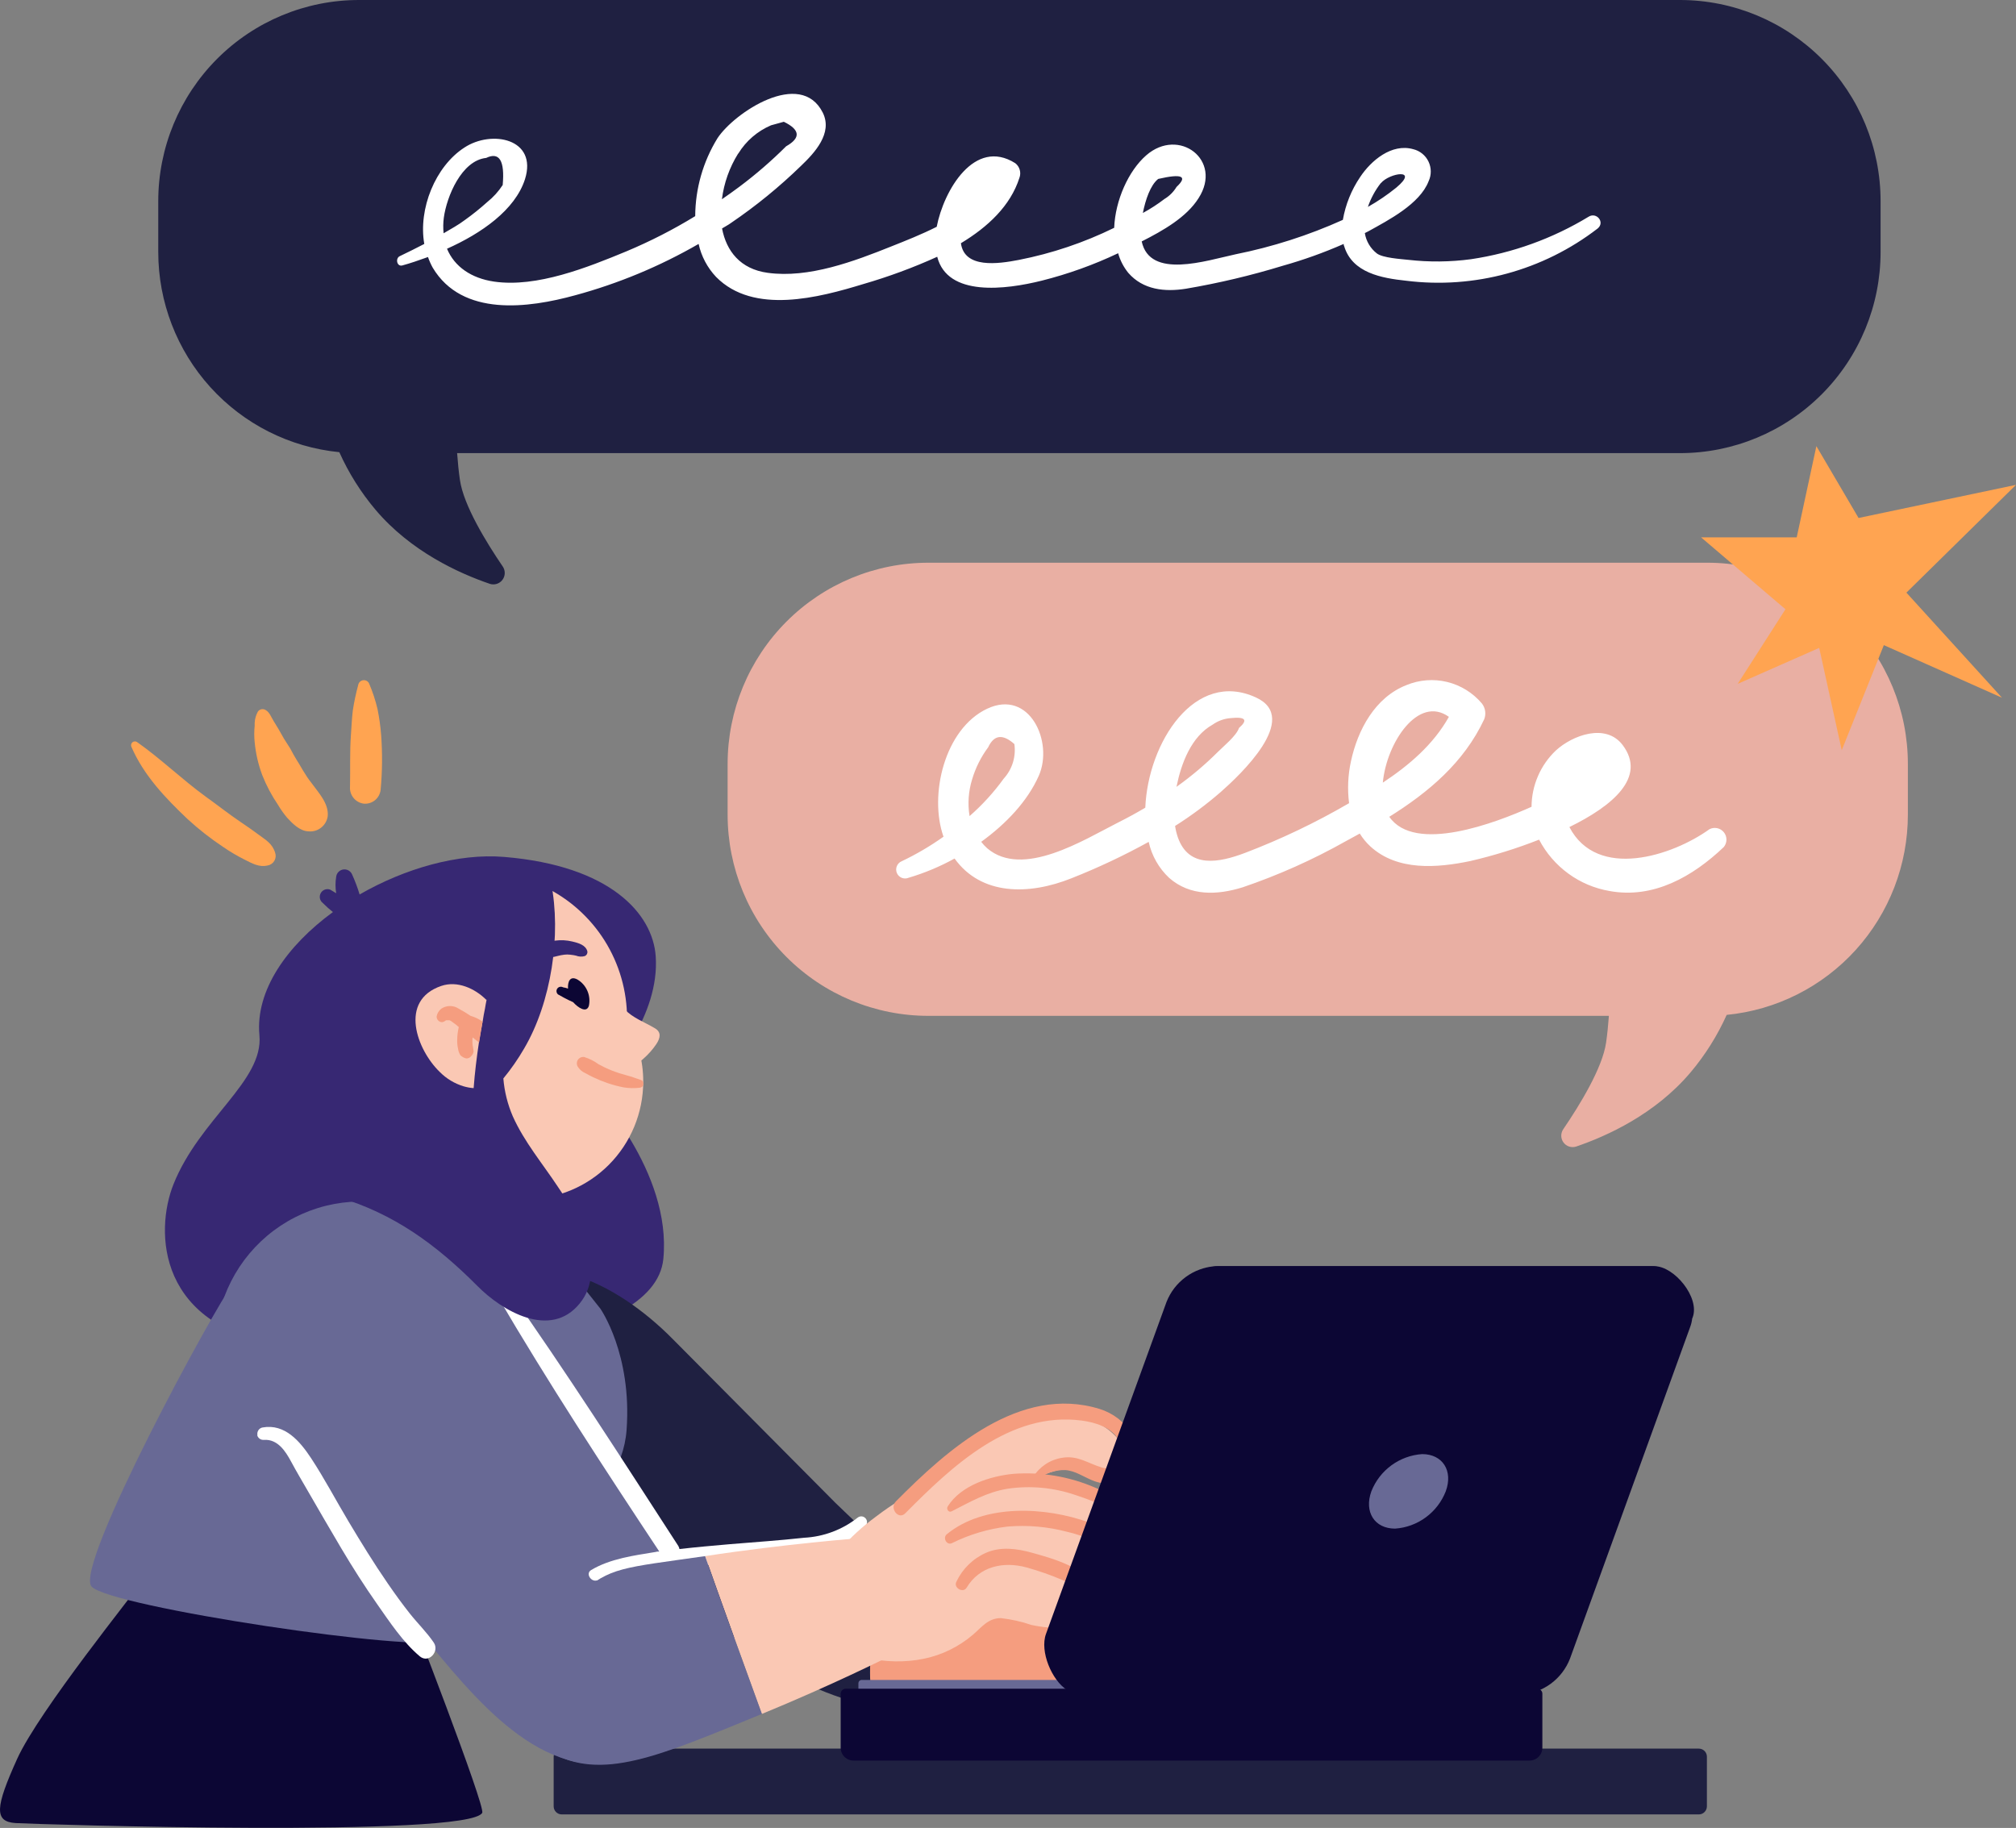 <?xml version="1.0" encoding="UTF-8"?> <svg xmlns="http://www.w3.org/2000/svg" width="118" height="107" viewBox="0 0 118 107" fill="none"><rect x="0" y="0" width="118" height="107" fill="#808080" stroke="none"/> <g clip-path="url(#clip0_2615_2414)"> <path d="M34.712 63.766C35.836 62.672 38.62 59.418 38.38 55.98C38.212 53.496 35.735 50.674 29.507 50.16C26.823 49.938 23.698 50.832 21.049 52.358C20.929 51.959 20.782 51.568 20.61 51.189C20.569 51.09 20.495 51.007 20.401 50.953C20.307 50.9 20.198 50.88 20.092 50.895C19.985 50.911 19.887 50.961 19.811 51.039C19.736 51.117 19.689 51.217 19.677 51.324C19.625 51.643 19.625 51.968 19.677 52.286C19.561 52.222 19.453 52.144 19.336 52.08C19.244 52.042 19.142 52.036 19.046 52.063C18.951 52.09 18.866 52.148 18.807 52.227C18.747 52.307 18.716 52.405 18.717 52.505C18.719 52.604 18.753 52.701 18.815 52.779C18.842 52.812 18.875 52.835 18.902 52.865C19.086 53.051 19.281 53.225 19.486 53.387C16.803 55.352 14.941 57.971 15.184 60.598C15.435 63.288 11.684 65.483 10.152 69.327C9.069 72.04 9.125 77.8 16.897 78.826C24.669 79.852 38.317 78.826 38.826 73.693C39.336 68.56 34.712 63.766 34.712 63.766Z" fill="#372873"></path> <g style="mix-blend-mode:multiply"> <path d="M31.672 51.854C32.355 51.941 36.803 53.395 37.144 56.476C37.485 59.557 34.712 65.205 35.907 67.771C37.102 70.338 38.223 73.126 36.076 74.704C33.928 76.282 29.33 71.281 29.33 71.281L31.672 51.854Z" fill="#372873"></path> </g> <path d="M68.767 99.383C68.101 99.655 67.392 99.806 66.673 99.831C63.769 100.131 60.797 100.646 57.878 100.631C56.053 100.638 54.232 100.488 52.433 100.184C52.002 100.105 51.582 100.007 51.163 99.913C50.717 98.192 50.96 96.268 51.365 94.562C51.635 93.4 52.02 92.267 52.515 91.181C52.77 91.207 53.107 91.26 53.527 91.327C56.499 91.774 63.27 92.875 64.919 92.616C66.864 92.312 70.147 98.748 68.767 99.383Z" fill="#F59D7F"></path> <path d="M51.365 94.562C50.96 96.268 50.717 98.192 51.163 99.913C48.585 99.351 46.157 98.243 44.042 96.663L38.639 92.53C34.569 89.415 30.02 86.518 26.422 82.831C24.549 80.908 25.673 77.992 27.273 76.301C31.02 72.276 36.192 75.174 39.34 78.345L48.907 87.979C49.705 88.765 50.96 89.877 52.122 91.136C52.163 91.136 52.298 91.136 52.496 91.177C52.007 92.265 51.628 93.399 51.365 94.562Z" fill="#1F2041"></path> <path d="M37.65 63.319C37.647 65.143 36.922 66.892 35.636 68.183C34.349 69.473 32.604 70.199 30.784 70.202C30.441 70.201 30.097 70.174 29.758 70.12C29.383 69.485 29.008 68.82 28.663 68.154L28.622 68.087C27.554 66.001 27.393 63.875 27.595 61.571C27.728 59.931 28.082 58.317 28.648 56.773C29.339 56.551 30.059 56.437 30.784 56.435C31.977 56.433 33.15 56.744 34.186 57.337C35.222 57.931 36.086 58.785 36.69 59.816C37.322 60.874 37.654 62.085 37.65 63.319Z" fill="#FAC8B4"></path> <path d="M36.702 59.621C36.707 59.688 36.707 59.756 36.702 59.824C36.657 61.971 35.805 64.022 34.316 65.567C32.828 67.111 30.813 68.036 28.675 68.154L28.633 68.087C27.566 66.001 27.404 63.875 27.607 61.571C27.739 59.931 28.093 58.317 28.66 56.773C28.757 56.491 28.877 56.22 28.997 55.946C29.619 54.567 30.593 52.914 31.864 51.91C33.313 52.607 34.537 53.701 35.393 55.065C36.249 56.429 36.703 58.009 36.702 59.621Z" fill="#FAC8B4"></path> <path d="M8.342 92.518C7.914 93.187 2.282 100.131 1.004 102.957C-0.274 105.783 -0.36 106.635 0.918 106.714C2.196 106.793 27.457 107.571 28.225 106.113C28.427 105.737 23.96 94.221 23.619 93.364C23.279 92.507 8.342 92.518 8.342 92.518Z" fill="#0C0634"></path> <path d="M13.633 75.151C12.61 76.432 4.332 91.665 5.355 92.864C6.378 94.063 24.732 96.794 25.924 96.024C27.116 95.254 31.212 90.121 31.212 90.121C31.212 90.121 36.349 88.152 36.675 83.703C37.001 79.254 35.139 76.601 35.139 76.601L32.493 73.272L17.388 72.145L13.633 75.151Z" fill="#686995"></path> <path d="M99.436 102.356H32.879C32.618 102.356 32.407 102.568 32.407 102.829V105.734C32.407 105.995 32.618 106.207 32.879 106.207H99.436C99.697 106.207 99.908 105.995 99.908 105.734V102.829C99.908 102.568 99.697 102.356 99.436 102.356Z" fill="#1F2041"></path> <path d="M40.258 92.101L40.344 92.004L29.034 75.666C28.543 74.453 27.781 73.37 26.807 72.499C25.833 71.629 24.673 70.993 23.416 70.643C22.158 70.292 20.838 70.235 19.555 70.477C18.272 70.718 17.062 71.251 16.017 72.035C14.972 72.819 14.121 73.833 13.528 74.999C12.935 76.164 12.617 77.451 12.597 78.759C12.578 80.068 12.858 81.363 13.417 82.546C13.975 83.729 14.796 84.767 15.818 85.582C18.316 88.475 20.85 91.345 23.421 94.191C26.374 97.475 30.102 103.272 35.038 103.272C35.932 103.272 36.818 103.096 37.645 102.752C38.471 102.409 39.222 101.906 39.855 101.272C40.487 100.637 40.989 99.884 41.332 99.055C41.674 98.227 41.85 97.338 41.85 96.441C41.844 94.852 41.281 93.315 40.258 92.101Z" fill="#686995"></path> <path d="M38.414 61.12C38.201 61.434 37.949 61.72 37.664 61.969C37.536 62.095 37.379 62.188 37.206 62.241C37.034 62.293 36.852 62.303 36.675 62.27C36.518 62.214 36.378 62.118 36.269 61.99C36.161 61.863 36.087 61.71 36.057 61.545C35.959 61.143 35.911 60.726 35.851 60.312C35.791 59.899 35.693 59.426 35.633 58.982C35.633 58.915 35.663 58.87 35.671 58.817C35.468 58.153 35.412 57.453 35.506 56.765C35.506 56.656 35.708 56.611 35.72 56.765C35.802 57.599 35.967 58.445 36.559 59.076C37.035 59.591 37.732 59.828 38.317 60.181C38.736 60.414 38.643 60.775 38.414 61.12Z" fill="#FAC8B4"></path> <path d="M37.664 63.405C37.66 63.362 37.644 63.322 37.617 63.289C37.591 63.255 37.555 63.231 37.515 63.217C37.23 63.127 36.96 63.014 36.668 62.943C36.384 62.87 36.105 62.779 35.832 62.672C35.558 62.564 35.292 62.438 35.034 62.296C34.779 62.108 34.494 61.964 34.191 61.872C34.116 61.861 34.039 61.873 33.971 61.907C33.904 61.941 33.847 61.994 33.81 62.061C33.773 62.127 33.758 62.203 33.764 62.279C33.772 62.354 33.801 62.426 33.85 62.484C33.952 62.631 34.094 62.745 34.258 62.815C34.416 62.901 34.573 62.988 34.734 63.063C35.008 63.194 35.29 63.308 35.577 63.405C35.877 63.505 36.182 63.587 36.492 63.649C36.812 63.702 37.139 63.709 37.462 63.668C37.504 63.663 37.544 63.646 37.577 63.619C37.61 63.593 37.635 63.558 37.65 63.518C37.65 63.484 37.679 63.461 37.65 63.424C37.62 63.386 37.653 63.397 37.664 63.405Z" fill="#F59D7F"></path> <path d="M33.917 57.415C33.88 57.386 33.839 57.359 33.797 57.336C33.359 57.1 33.224 57.468 33.246 57.87C33.176 57.84 33.101 57.818 33.025 57.806C32.973 57.806 32.917 57.772 32.909 57.772C32.853 57.753 32.791 57.754 32.735 57.776C32.68 57.797 32.633 57.838 32.604 57.89C32.575 57.942 32.565 58.003 32.577 58.062C32.588 58.121 32.619 58.174 32.666 58.212L32.725 58.242C32.913 58.351 33.1 58.452 33.288 58.543L33.546 58.663C33.831 58.982 34.329 59.32 34.468 58.877C34.526 58.606 34.505 58.324 34.407 58.065C34.309 57.806 34.139 57.58 33.917 57.415Z" fill="#0C0634"></path> <path d="M33.498 55.112C33.171 55.033 32.833 55.015 32.501 55.059C32.151 55.116 31.817 55.244 31.519 55.435C31.34 55.527 31.194 55.671 31.099 55.849C31.014 55.992 30.977 56.159 30.994 56.326C31.002 56.37 31.023 56.412 31.055 56.443C31.088 56.475 31.129 56.496 31.174 56.502C31.303 56.495 31.429 56.468 31.549 56.42L31.635 56.397C31.702 56.375 31.765 56.343 31.822 56.303L31.98 56.194L32.111 56.127C32.173 56.096 32.237 56.069 32.302 56.048L32.4 56.01H32.426L32.628 55.961C32.762 55.925 32.899 55.899 33.037 55.882C33.145 55.869 33.254 55.869 33.363 55.882L33.569 55.909C33.618 55.915 33.667 55.925 33.715 55.939C33.879 56.003 34.059 56.013 34.228 55.965C34.28 55.943 34.323 55.905 34.351 55.856C34.379 55.807 34.389 55.75 34.382 55.694C34.284 55.307 33.839 55.195 33.498 55.112Z" fill="#372873"></path> <path d="M50.214 88.825C49.316 89.537 48.218 89.952 47.074 90.012C45.631 90.17 44.181 90.268 42.735 90.388C41.745 90.474 40.756 90.561 39.77 90.673C39.758 90.61 39.735 90.549 39.703 90.493C36.413 85.417 33.153 80.314 29.66 75.373C29.383 74.978 28.858 75.429 29.087 75.82C32.085 80.934 35.322 85.886 38.59 90.82C38.519 90.82 38.452 90.82 38.384 90.843C37.121 91.049 35.712 91.237 34.603 91.902C34.277 92.094 34.558 92.548 34.865 92.522C35.615 92.462 36.364 92.229 37.114 92.101C37.863 91.974 38.635 91.891 39.4 91.812C40.962 91.65 42.529 91.511 44.095 91.369C45.496 91.241 46.962 91.218 48.341 90.903C49.296 90.681 50.342 90.151 50.731 89.204C50.754 89.136 50.754 89.064 50.732 88.996C50.71 88.928 50.667 88.869 50.61 88.827C50.553 88.785 50.483 88.762 50.413 88.761C50.342 88.761 50.272 88.783 50.214 88.825Z" fill="white"></path> <path d="M33.932 76.297C32.216 78.413 29.379 76.733 27.936 75.267C25.531 72.855 23.065 71.04 19.775 70.067C19.655 70.023 19.554 69.94 19.486 69.832C19.418 69.724 19.388 69.597 19.4 69.47C19.486 64.983 21.15 60.73 23.743 57.115C24.909 55.499 26.741 50.351 32.25 51.648C32.868 54.71 32.272 58.67 30.676 61.38C30.32 61.995 29.914 62.579 29.462 63.127C29.524 63.892 29.712 64.643 30.016 65.347C30.691 66.851 31.759 68.113 32.662 69.481C33.839 71.202 35.566 74.305 33.932 76.297Z" fill="#372873"></path> <path d="M28.48 58.52C28.439 58.712 28.412 58.896 28.386 59.039C28.33 59.294 28.292 59.538 28.251 59.79C28.169 60.2 28.101 60.605 28.034 61.011C27.899 61.906 27.79 62.8 27.723 63.694C27.521 63.68 27.321 63.643 27.127 63.585C26.604 63.426 26.129 63.14 25.744 62.751C24.395 61.451 23.327 58.565 25.827 57.712C26.771 57.389 27.798 57.862 28.45 58.513L28.48 58.52Z" fill="#FAC8B4"></path> <path d="M27.652 60.872C27.652 60.872 27.652 60.981 27.652 60.955C27.65 60.981 27.65 61.008 27.652 61.034C27.653 61.111 27.662 61.188 27.678 61.263C27.697 61.358 27.711 61.453 27.719 61.549C27.705 61.652 27.656 61.748 27.58 61.819C27.547 61.865 27.502 61.901 27.45 61.925C27.398 61.949 27.341 61.959 27.284 61.955C27.156 61.926 27.039 61.861 26.947 61.767C26.874 61.653 26.828 61.525 26.812 61.391C26.774 61.227 26.756 61.059 26.76 60.891C26.763 60.63 26.794 60.371 26.853 60.117C26.814 60.09 26.778 60.058 26.745 60.023L26.419 59.779L26.314 59.722C26.245 59.718 26.176 59.718 26.108 59.722C26.048 59.772 25.979 59.809 25.905 59.831C25.86 59.835 25.814 59.829 25.77 59.814C25.727 59.798 25.688 59.774 25.655 59.742C25.622 59.71 25.596 59.671 25.579 59.628C25.562 59.585 25.555 59.539 25.557 59.493C25.59 59.317 25.686 59.158 25.827 59.046C25.978 58.943 26.157 58.888 26.34 58.888C26.523 58.888 26.702 58.943 26.853 59.046C27.09 59.173 27.321 59.312 27.543 59.463C27.795 59.534 28.032 59.648 28.244 59.801L28.041 61.023C27.906 60.929 27.787 60.82 27.667 60.726C27.657 60.774 27.652 60.823 27.652 60.872Z" fill="#F59D7F"></path> <path d="M66.969 91.59C66.594 93.172 64.93 93.488 63.54 93.356C63.915 93.886 64.068 94.619 63.375 94.987C62.539 95.427 61.269 95.31 60.377 95.119C59.795 94.92 59.193 94.785 58.582 94.717C57.833 94.717 57.458 95.254 56.941 95.694C56.123 96.391 55.144 96.872 54.093 97.091C51.815 97.569 49.551 96.9 47.494 95.934C47.401 95.874 47.324 95.792 47.269 95.695C47.215 95.598 47.185 95.489 47.183 95.378C47.313 93.656 47.999 92.024 49.139 90.73C49.774 90.004 50.486 89.35 51.264 88.78C51.764 88.397 52.286 88.041 52.826 87.716C55.419 84.763 59.002 82.23 63.06 82.933C64.013 83.058 64.882 83.541 65.492 84.286C65.983 84.943 66.242 85.98 65.579 86.612C64.776 87.382 63.75 86.236 62.858 86.014C62.183 85.838 61.258 86.292 60.568 86.465C60.276 86.553 59.996 86.68 59.736 86.841C59.98 86.841 60.212 86.841 60.46 86.886C61.91 87.07 64.346 87.382 65.59 88.16C66.149 88.514 66.584 89.036 66.831 89.652C67.079 90.268 67.127 90.946 66.969 91.59Z" fill="#FAC8B4"></path> <path d="M64.368 82.475C59.695 81.032 55.449 84.849 52.44 87.882C52.043 88.28 52.583 88.986 52.984 88.584C55.708 85.838 59.118 82.591 63.326 83.155C64.117 83.26 65.091 83.557 65.492 84.319C65.893 85.082 65.417 86.198 64.469 85.894C63.645 85.642 63.072 85.176 62.157 85.334C61.812 85.388 61.482 85.517 61.191 85.712C60.9 85.907 60.654 86.162 60.471 86.461C60.388 86.593 60.538 86.769 60.669 86.66C61.136 86.253 61.737 86.036 62.356 86.052C62.94 86.093 63.42 86.446 63.952 86.66C64.743 86.98 65.586 86.905 66.118 86.176C67.239 84.62 65.893 82.944 64.368 82.475Z" fill="#F59D7F"></path> <path d="M67.497 89.719C66.909 88.359 65.406 87.637 64.124 87.089C62.615 86.432 60.969 86.151 59.328 86.27C57.956 86.401 56.244 86.95 55.472 88.178C55.378 88.325 55.513 88.554 55.697 88.468C56.791 87.915 57.754 87.341 58.991 87.141C60.326 86.948 61.688 87.076 62.963 87.517C64.087 87.893 65.406 88.381 66.253 89.257C66.882 89.903 67.13 90.903 66.654 91.635C66.186 90.392 64.96 89.565 63.761 89.125C61.231 88.201 57.615 87.998 55.416 89.809C55.161 90.023 55.416 90.474 55.719 90.328C56.74 89.821 57.84 89.493 58.972 89.358C60.145 89.26 61.327 89.364 62.464 89.666C63.44 89.88 64.353 90.318 65.132 90.944C65.414 91.196 66.069 91.842 65.833 92.222C65.511 92.74 64.754 92.939 64.192 92.973C64.162 92.973 64.151 93.003 64.124 93.011C63.63 91.767 61.524 91.2 60.407 90.891C59.534 90.647 58.578 90.516 57.717 90.891C56.949 91.23 56.33 91.836 55.974 92.597C55.805 92.947 56.371 93.274 56.577 92.936C57.327 91.68 58.736 91.384 60.077 91.748C60.807 91.95 61.522 92.201 62.217 92.5C62.813 92.755 63.574 93.225 63.469 94.003C63.46 94.087 63.481 94.171 63.53 94.24C63.578 94.31 63.65 94.359 63.732 94.379C63.814 94.399 63.9 94.389 63.975 94.35C64.05 94.311 64.109 94.247 64.139 94.168C64.185 94.037 64.214 93.9 64.226 93.762C64.941 93.762 66.073 93.386 66.53 92.721C66.556 92.721 66.579 92.721 66.605 92.721C67.7 92.195 67.951 90.764 67.497 89.719Z" fill="#F59D7F"></path> <path d="M51.871 97.046C51.871 97.046 48.715 98.632 44.593 100.327C43.645 97.723 42.105 93.458 41.27 91.087C45.999 90.365 50.263 90.042 50.263 90.042L50.166 92.778L51.871 97.046Z" fill="#FAC8B4"></path> <path d="M44.593 100.327C38.553 102.803 35.191 104.302 32.152 102.529C28.195 100.21 30.451 96.362 33.951 93.289C35.72 91.729 36.405 91.786 41.27 91.087C42.101 93.458 43.642 97.723 44.593 100.327Z" fill="#686995"></path> <path d="M76.584 98.335H50.443C50.333 98.335 50.244 98.424 50.244 98.534V99.763C50.244 99.873 50.333 99.962 50.443 99.962H76.584C76.694 99.962 76.783 99.873 76.783 99.763V98.534C76.783 98.424 76.694 98.335 76.584 98.335Z" fill="#686995"></path> <path d="M96.73 74.118H71.128C70.504 74.161 69.904 74.381 69.4 74.752C68.895 75.123 68.505 75.63 68.277 76.214L61.224 95.641C60.849 96.663 61.565 98.365 62.461 98.929C63.184 99.383 64.394 99.192 65.245 99.192H88.924C89.549 99.149 90.148 98.929 90.653 98.558C91.158 98.186 91.547 97.679 91.776 97.095L98.829 77.672C98.884 77.514 98.922 77.35 98.941 77.184L98.971 77.112C99.391 75.955 97.884 74.118 96.73 74.118Z" fill="#0C0634"></path> <path d="M84.506 87.295C84.269 87.904 83.863 88.432 83.338 88.819C82.813 89.205 82.189 89.434 81.538 89.478C80.335 89.478 79.717 88.502 80.156 87.295C80.394 86.688 80.799 86.16 81.325 85.775C81.85 85.389 82.474 85.16 83.124 85.116C84.315 85.116 84.945 86.093 84.506 87.295Z" fill="#686995"></path> <path d="M49.514 98.85H89.985C90.062 98.85 90.137 98.881 90.192 98.936C90.246 98.991 90.277 99.065 90.277 99.143V102.303C90.277 102.502 90.198 102.694 90.058 102.834C89.917 102.975 89.727 103.055 89.528 103.055H49.956C49.757 103.055 49.566 102.975 49.426 102.834C49.285 102.694 49.206 102.502 49.206 102.303V99.143C49.206 99.103 49.214 99.064 49.23 99.027C49.245 98.991 49.268 98.958 49.297 98.93C49.326 98.903 49.36 98.882 49.397 98.868C49.434 98.854 49.474 98.848 49.514 98.85Z" fill="#0C0634"></path> <path d="M25.388 96.148C24.983 95.547 24.44 95.021 23.991 94.454C23.541 93.886 23.11 93.289 22.694 92.684C21.881 91.504 21.131 90.283 20.397 89.054C19.662 87.825 18.991 86.544 18.205 85.349C17.556 84.368 16.676 83.324 15.372 83.557C15.277 83.573 15.193 83.625 15.136 83.702C15.079 83.779 15.053 83.875 15.064 83.97C15.063 83.994 15.063 84.018 15.064 84.041C15.094 84.12 15.149 84.187 15.221 84.231C15.293 84.274 15.378 84.292 15.461 84.282C16.252 84.24 16.706 84.936 17.035 85.548C17.365 86.161 17.672 86.675 18.002 87.247C18.654 88.374 19.303 89.501 19.973 90.628C20.644 91.756 21.319 92.819 22.057 93.871C22.795 94.923 23.582 96.126 24.583 96.964C25.107 97.381 25.737 96.659 25.388 96.148Z" fill="white"></path> <path d="M96.846 74.118H71.244C70.62 74.161 70.021 74.381 69.516 74.752C69.011 75.123 68.622 75.63 68.393 76.214L61.34 95.641C61.059 96.419 61.464 97.67 62.108 98.41C62.226 98.66 62.416 98.868 62.653 99.008C62.89 99.147 63.164 99.211 63.439 99.192H89.041C89.665 99.149 90.264 98.929 90.769 98.558C91.274 98.186 91.663 97.679 91.892 97.095L98.93 77.672C98.988 77.515 99.027 77.351 99.046 77.184L99.076 77.112C99.507 75.955 98 74.118 96.846 74.118Z" fill="#0C0634"></path> <path d="M84.623 87.295C84.385 87.904 83.98 88.432 83.454 88.819C82.929 89.205 82.305 89.434 81.655 89.478C80.452 89.478 79.833 88.502 80.268 87.295C80.507 86.688 80.913 86.16 81.439 85.775C81.965 85.389 82.59 85.161 83.24 85.116C84.439 85.116 85.065 86.093 84.623 87.295Z" fill="#686995"></path> <path d="M54.336 32.939H99.942C103.054 32.943 106.037 34.185 108.236 36.393C110.435 38.601 111.671 41.594 111.671 44.715V47.687C111.671 50.612 110.585 53.433 108.624 55.599C106.664 57.766 103.969 59.123 101.066 59.407C100.517 60.628 99.801 61.767 98.937 62.789C96.876 65.22 94.066 66.497 92.245 67.117C92.113 67.157 91.972 67.156 91.842 67.113C91.711 67.07 91.597 66.987 91.515 66.877C91.433 66.766 91.387 66.633 91.383 66.495C91.38 66.357 91.419 66.221 91.495 66.107C92.477 64.667 93.792 62.511 94.006 61.038C94.077 60.557 94.129 60.019 94.171 59.463H54.336C51.221 59.463 48.234 58.223 46.031 56.014C43.828 53.806 42.59 50.811 42.589 47.687V44.715C42.59 41.591 43.828 38.596 46.031 36.388C48.234 34.179 51.221 32.939 54.336 32.939Z" fill="#E9AFA3"></path> <path d="M98.349 0H21.008C17.893 0 14.906 1.241 12.703 3.449C10.501 5.658 9.263 8.653 9.263 11.776V14.748C9.263 17.672 10.348 20.492 12.307 22.658C14.266 24.825 16.959 26.183 19.861 26.468C20.409 27.69 21.125 28.828 21.989 29.85C24.05 32.281 26.861 33.559 28.682 34.179C28.814 34.219 28.954 34.217 29.085 34.174C29.216 34.131 29.33 34.049 29.412 33.938C29.494 33.827 29.54 33.694 29.543 33.556C29.547 33.418 29.508 33.283 29.432 33.168C28.45 31.729 27.134 29.572 26.921 28.099C26.85 27.622 26.797 27.081 26.756 26.524H98.33C101.445 26.524 104.432 25.284 106.635 23.075C108.837 20.867 110.074 17.872 110.074 14.748V11.776C110.074 8.656 108.84 5.664 106.641 3.456C104.443 1.248 101.46 0.005 98.349 0Z" fill="#1F2041"></path> <path d="M100.054 48.54C97.903 50.088 93.496 51.546 91.859 48.412C94.373 47.18 96.4 45.5 94.976 43.61C93.991 42.31 92.042 43.035 91.068 43.929C90.62 44.353 90.263 44.864 90.019 45.431C89.774 45.997 89.646 46.608 89.644 47.225C87.534 48.172 82.816 49.975 81.317 47.811C83.614 46.376 85.683 44.64 86.871 42.107C86.932 41.954 86.952 41.787 86.928 41.623C86.905 41.459 86.838 41.305 86.736 41.175C86.208 40.552 85.497 40.112 84.705 39.919C83.912 39.726 83.079 39.79 82.325 40.101C80.482 40.818 79.466 42.731 79.073 44.565C78.897 45.369 78.861 46.198 78.964 47.014C77.014 48.15 74.975 49.124 72.867 49.927C71.368 50.494 69.584 50.858 68.94 49.01C68.867 48.794 68.813 48.573 68.779 48.348C69.718 47.754 70.611 47.089 71.451 46.361C72.575 45.369 76.135 42.043 73.527 40.833C69.94 39.165 67.194 43.464 67.036 47.278C66.516 47.586 65.984 47.876 65.44 48.149C63.428 49.168 59.86 51.43 57.78 49.652C57.653 49.538 57.536 49.412 57.432 49.276C58.886 48.224 60.145 46.898 60.804 45.406C61.674 43.434 60.265 40.311 57.776 41.487C55.288 42.663 54.363 46.537 55.225 48.976C54.451 49.526 53.631 50.008 52.774 50.415C52.646 50.469 52.545 50.571 52.493 50.7C52.44 50.829 52.441 50.973 52.495 51.101C52.548 51.229 52.651 51.33 52.779 51.383C52.907 51.435 53.051 51.435 53.178 51.381C54.115 51.104 55.018 50.726 55.873 50.254C57.432 52.425 60.224 52.407 62.712 51.411C64.263 50.798 65.774 50.087 67.235 49.28C67.412 50.087 67.829 50.82 68.43 51.385C69.663 52.471 71.259 52.399 72.74 51.937C74.832 51.225 76.854 50.321 78.78 49.235L79.59 48.792C79.761 49.069 79.969 49.322 80.208 49.543C81.793 50.998 84.117 50.806 86.065 50.4C87.434 50.082 88.778 49.664 90.086 49.149C90.496 49.934 91.082 50.614 91.796 51.135C92.511 51.657 93.337 52.006 94.208 52.155C96.779 52.628 99.08 51.309 100.893 49.585C100.995 49.463 101.051 49.31 101.052 49.152C101.054 48.994 101 48.84 100.901 48.717C100.802 48.594 100.664 48.509 100.509 48.477C100.355 48.444 100.194 48.467 100.054 48.54ZM56.9 45.62C57.101 44.944 57.419 44.308 57.84 43.742C58.18 43.01 58.691 42.948 59.373 43.554C59.424 43.916 59.395 44.285 59.288 44.634C59.18 44.984 58.997 45.305 58.751 45.575C58.169 46.38 57.497 47.117 56.75 47.77C56.633 47.051 56.684 46.316 56.9 45.62ZM68.865 46.041C69.142 44.685 69.719 43.118 70.986 42.411C71.291 42.196 71.648 42.066 72.02 42.036C72.897 41.943 73.064 42.135 72.522 42.611C72.365 43.077 71.589 43.704 71.289 44.008C70.537 44.759 69.724 45.445 68.857 46.06C68.857 46.06 68.861 46.053 68.865 46.041ZM84.806 41.961C83.895 43.584 82.483 44.79 80.939 45.812C81.156 43.475 83.015 40.675 84.806 41.961Z" fill="white"></path> <path d="M92.99 12.682C90.881 13.963 88.538 14.81 86.099 15.173C84.883 15.336 83.653 15.348 82.434 15.21C81.996 15.162 80.935 15.098 80.59 14.835C80.213 14.542 79.961 14.116 79.886 13.644L80.107 13.531C81.269 12.885 83.105 11.941 83.618 10.611C83.703 10.431 83.746 10.233 83.745 10.034C83.744 9.835 83.699 9.638 83.613 9.458C83.527 9.278 83.402 9.12 83.247 8.994C83.093 8.869 82.912 8.779 82.719 8.733C81.46 8.376 80.249 9.398 79.609 10.367C79.099 11.12 78.756 11.973 78.6 12.87C76.591 13.776 74.485 14.451 72.324 14.884C70.585 15.259 67.306 16.357 66.826 14.132C68.078 13.497 69.45 12.719 70.154 11.6C71.589 9.371 69 7.421 67.089 9.093C66.051 9.999 65.279 11.723 65.215 13.335C63.445 14.203 61.569 14.835 59.635 15.214C58.41 15.451 56.45 15.729 56.244 14.237C57.825 13.283 59.144 12.05 59.669 10.408C59.725 10.258 59.731 10.094 59.687 9.94C59.644 9.786 59.552 9.65 59.425 9.552C57.042 8.049 55.24 11.141 54.827 13.275C53.935 13.726 52.999 14.095 52.178 14.421C50.005 15.293 47.336 16.3 44.942 15.97C43.327 15.755 42.514 14.688 42.263 13.373C42.435 13.264 42.637 13.163 42.787 13.05C44.249 12.057 45.62 10.938 46.887 9.706C47.674 8.954 48.76 7.797 48.157 6.591C46.861 4.013 42.978 6.591 41.993 8.094C41.15 9.465 40.7 11.041 40.692 12.652C39.405 13.44 38.059 14.128 36.668 14.711C34.389 15.654 31.422 16.845 28.922 16.484C27.581 16.289 26.599 15.605 26.164 14.56C28.165 13.666 30.147 12.298 30.728 10.491C31.478 8.109 28.772 7.586 27.18 8.639C25.482 9.736 24.474 12.223 24.834 14.279C24.358 14.523 23.882 14.767 23.402 14.993C23.125 15.12 23.23 15.628 23.552 15.537C24.006 15.413 24.511 15.241 25.051 15.045C25.125 15.261 25.218 15.47 25.328 15.669C27.056 18.562 30.927 18.036 33.662 17.285C36.191 16.6 38.621 15.589 40.891 14.279C41.051 15.004 41.405 15.671 41.914 16.21C44.11 18.442 47.947 17.416 50.533 16.627C52.01 16.199 53.456 15.665 54.857 15.03C55.457 17.386 58.856 16.958 60.977 16.428C62.516 16.041 64.013 15.504 65.447 14.823C65.564 15.242 65.766 15.632 66.039 15.97C66.905 16.969 68.183 17.097 69.412 16.901C71.33 16.575 73.225 16.126 75.085 15.556C76.302 15.214 77.492 14.787 78.649 14.279C78.649 14.32 78.649 14.365 78.675 14.403C79.144 15.981 80.886 16.281 82.299 16.432C86.292 16.932 90.32 15.834 93.511 13.377C93.961 13.009 93.447 12.4 92.99 12.682ZM25.977 12.746C26.145 11.502 27.018 9.394 28.457 9.244C29.229 8.875 29.552 9.404 29.424 10.829C29.177 11.209 28.871 11.546 28.517 11.829C28.1 12.204 27.663 12.555 27.206 12.881C26.831 13.166 26.385 13.407 25.965 13.655C25.934 13.352 25.937 13.047 25.977 12.746ZM43.214 8.988C43.666 8.251 44.336 7.674 45.129 7.335L45.879 7.128C46.834 7.594 46.883 8.071 46.014 8.563C45.157 9.417 44.242 10.21 43.274 10.934C42.944 11.186 42.596 11.423 42.255 11.663C42.374 10.714 42.698 9.803 43.203 8.992L43.214 8.988ZM67.801 10.472C69.182 10.154 69.537 10.311 68.865 10.942C68.69 11.232 68.447 11.474 68.157 11.648C67.757 11.953 67.335 12.227 66.894 12.467C67.044 11.701 67.336 10.833 67.789 10.476L67.801 10.472ZM80.826 10.72C81.329 10.115 83.094 9.841 81.726 10.983C81.205 11.405 80.649 11.782 80.066 12.111C80.236 11.61 80.49 11.141 80.815 10.724L80.826 10.72Z" fill="white"></path> <path d="M104.506 35.663L101.71 40.029L106.481 37.925L107.8 43.914L110.265 37.763L117.179 40.841L111.585 34.69L118 28.381L108.785 30.32L106.316 26.115L105.165 31.454H99.567L104.506 35.663Z" fill="#FFA451"></path> <path d="M15.177 48.886C14.825 48.627 14.472 48.375 14.109 48.134C13.397 47.657 12.73 47.123 12.04 46.631C10.654 45.624 9.417 44.418 8.023 43.437C7.984 43.41 7.936 43.396 7.888 43.398C7.84 43.399 7.794 43.416 7.756 43.446C7.719 43.476 7.691 43.517 7.679 43.563C7.666 43.61 7.669 43.659 7.686 43.704C8.405 45.376 9.676 46.71 10.98 47.946C11.628 48.54 12.32 49.083 13.052 49.57C13.457 49.85 13.882 50.101 14.322 50.321C14.768 50.543 15.165 50.78 15.671 50.659C15.752 50.645 15.829 50.612 15.896 50.565C15.964 50.517 16.02 50.455 16.061 50.384C16.102 50.312 16.127 50.233 16.134 50.15C16.141 50.068 16.13 49.985 16.102 49.908C15.945 49.389 15.563 49.171 15.177 48.886Z" fill="#FFA451"></path> <path d="M17.729 45.091C17.635 44.94 17.575 44.831 17.508 44.715C17.44 44.598 17.354 44.478 17.279 44.339C17.204 44.2 17.204 44.215 17.182 44.174C17.084 43.993 16.987 43.798 16.882 43.648L16.657 43.294L16.623 43.242L16.515 43.05C16.365 42.772 16.203 42.509 16.039 42.246C15.874 41.983 15.784 41.701 15.566 41.574C15.495 41.522 15.407 41.5 15.32 41.513C15.234 41.526 15.155 41.572 15.102 41.641C14.959 41.895 14.892 42.184 14.907 42.475C14.873 42.8 14.873 43.127 14.907 43.452C14.97 44.108 15.118 44.752 15.349 45.369C15.592 45.984 15.903 46.57 16.275 47.116C16.431 47.381 16.609 47.632 16.807 47.867C17.129 48.217 17.556 48.649 18.058 48.664C18.325 48.69 18.591 48.611 18.8 48.444C19.01 48.277 19.147 48.036 19.183 47.77C19.25 47.018 18.628 46.387 18.212 45.805C18.036 45.587 17.882 45.342 17.729 45.091Z" fill="#FFA451"></path> <path d="M22.308 43.013C22.268 42.508 22.198 42.006 22.098 41.51C21.977 40.995 21.812 40.492 21.603 40.007C21.573 39.942 21.522 39.888 21.459 39.854C21.395 39.82 21.323 39.807 21.252 39.818C21.181 39.828 21.115 39.86 21.064 39.91C21.012 39.961 20.978 40.026 20.966 40.097C20.834 40.584 20.729 41.078 20.652 41.577C20.592 42.062 20.577 42.547 20.539 43.032C20.468 44.031 20.509 45.016 20.487 46.038C20.466 46.275 20.537 46.511 20.685 46.698C20.832 46.884 21.046 47.007 21.281 47.041C21.518 47.065 21.755 46.995 21.942 46.846C22.128 46.698 22.249 46.481 22.278 46.244C22.378 45.17 22.388 44.089 22.308 43.013Z" fill="#FFA451"></path> </g> <defs> <clipPath id="clip0_2615_2414"> <rect width="118" height="107" fill="white"></rect> </clipPath> </defs> </svg> 